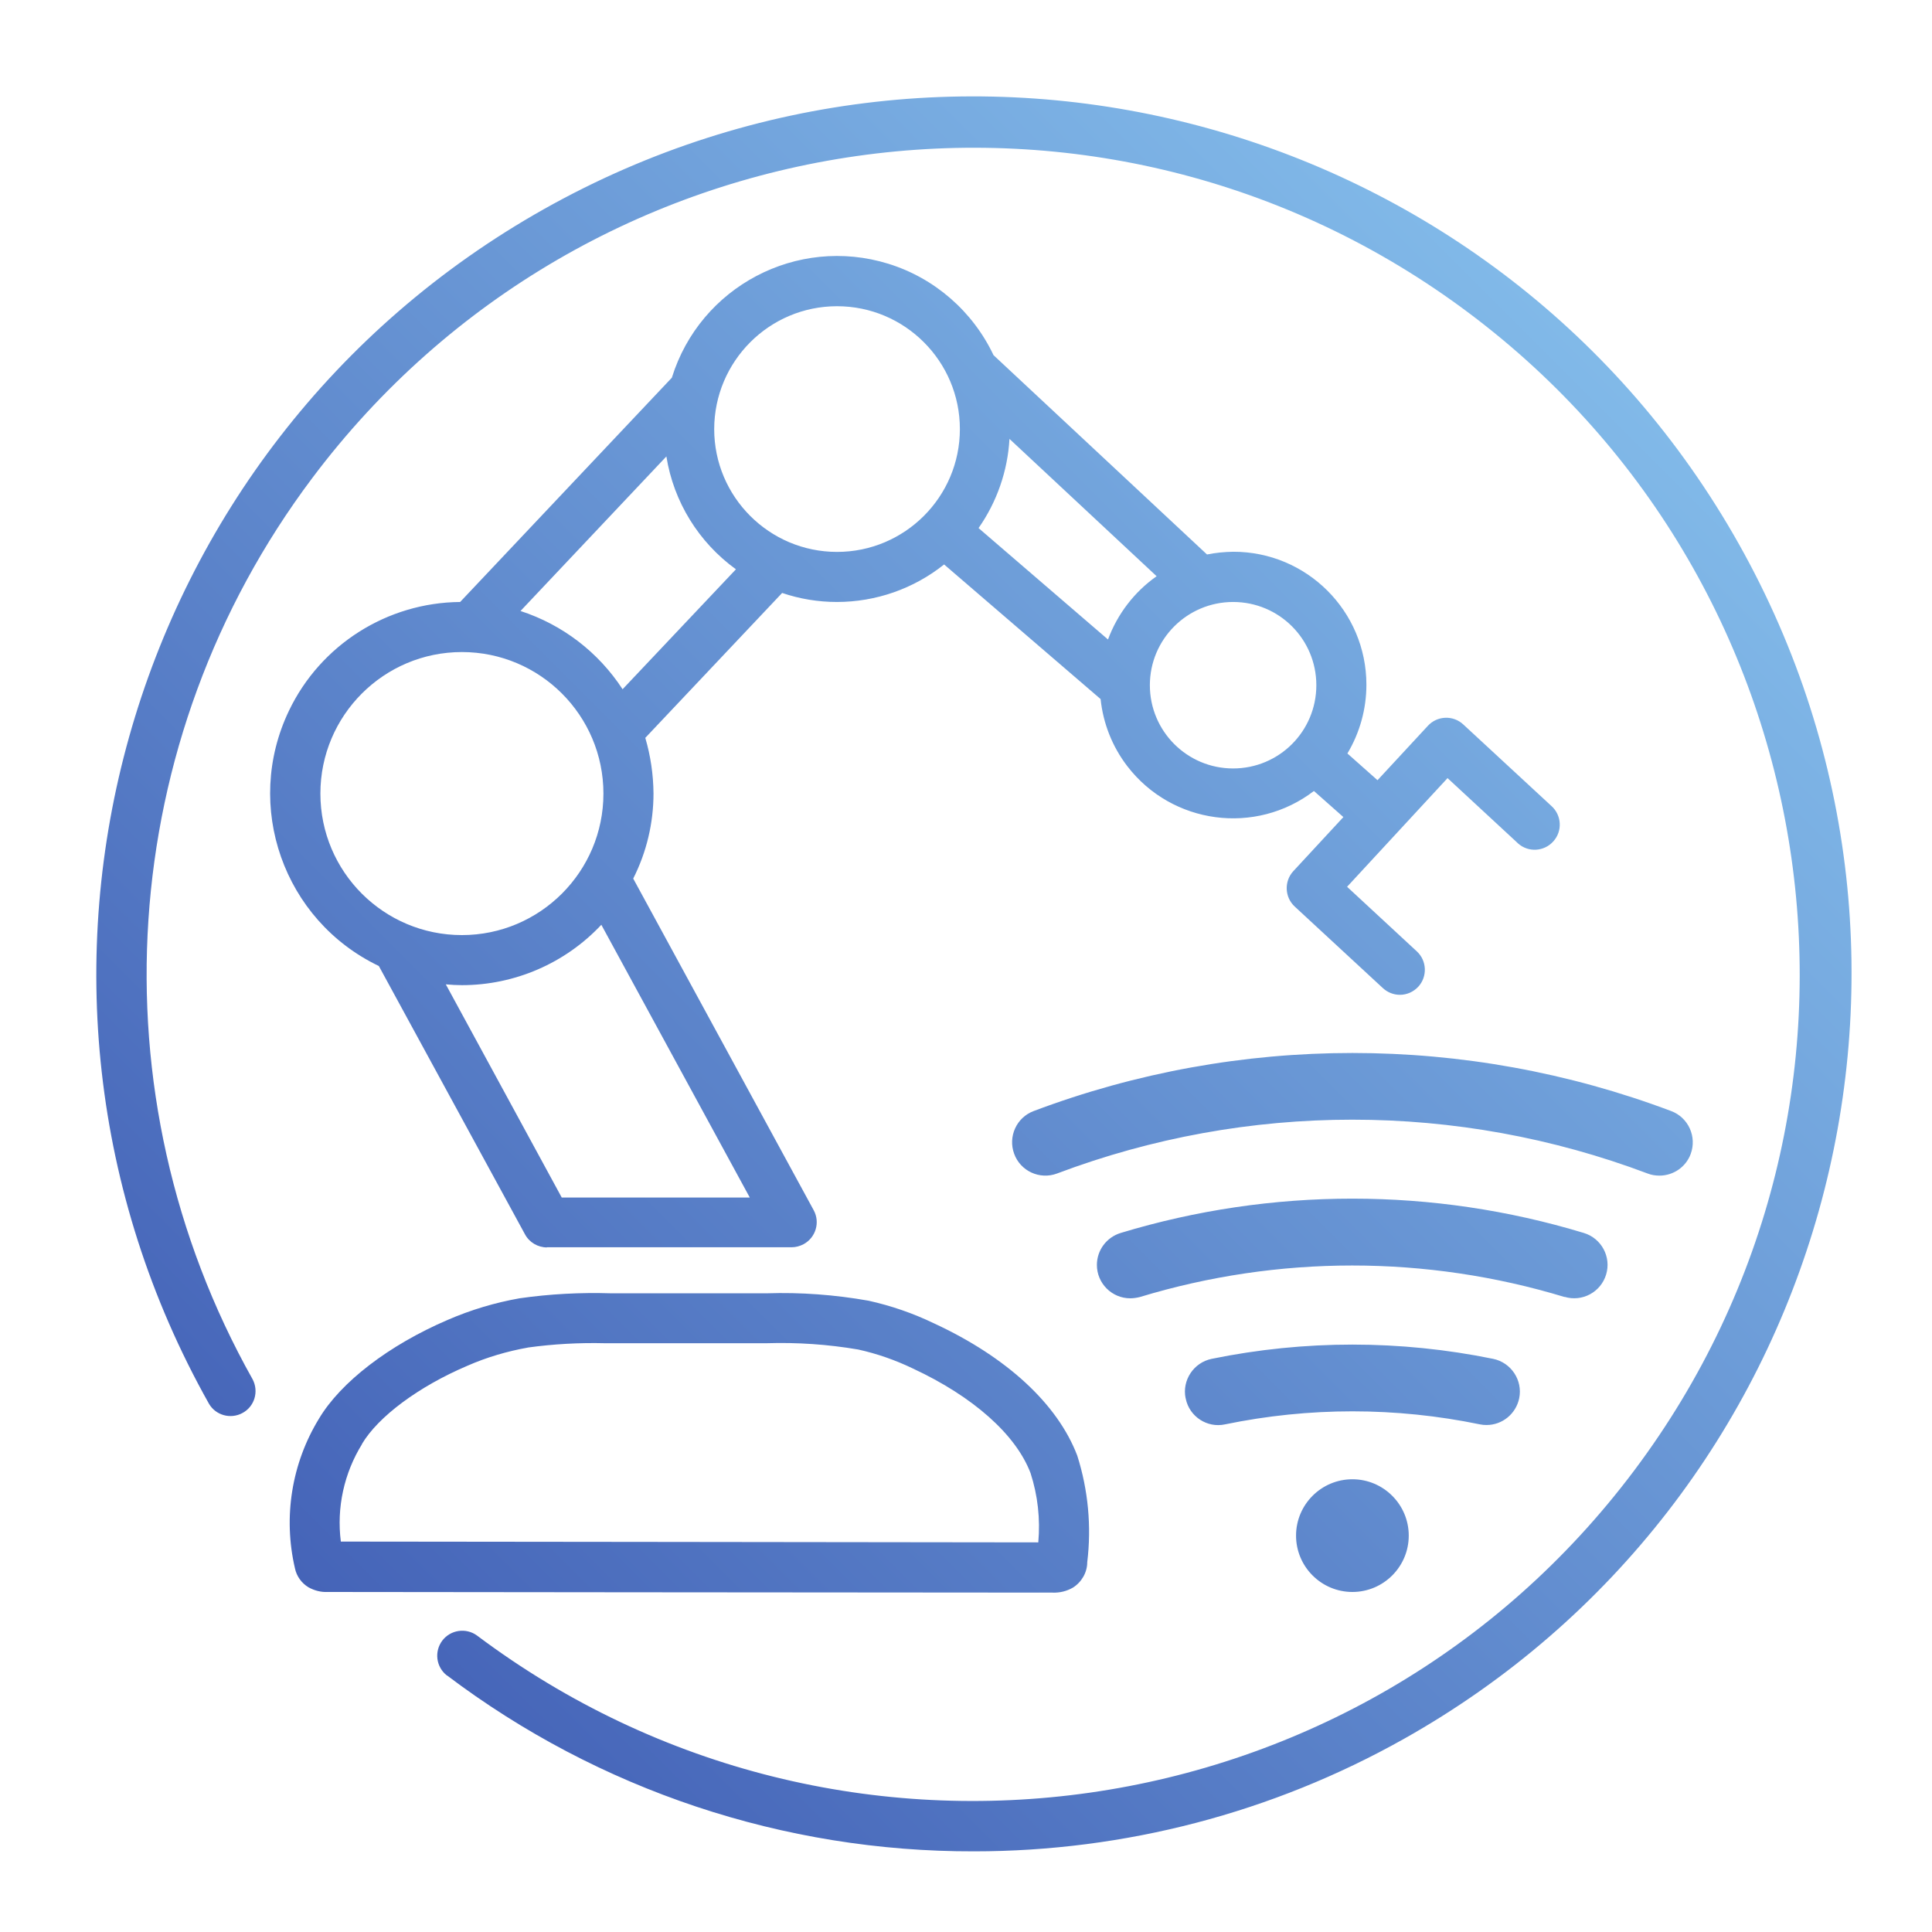<?xml version="1.0" encoding="UTF-8"?>
<svg id="_レイヤー_6" data-name="レイヤー 6" xmlns="http://www.w3.org/2000/svg" xmlns:xlink="http://www.w3.org/1999/xlink" viewBox="0 0 120 120">
  <defs>
    <style>
      .cls-1 {
        fill: #fff;
      }

      .cls-2 {
        fill: url(#_名称未設定グラデーション_14);
      }
    </style>
    <linearGradient id="_名称未設定グラデーション_14" data-name="名称未設定グラデーション 14" x1="-618.7" y1="441.83" x2="-617.7" y2="442.83" gradientTransform="translate(67456.04 48278.91) scale(109.02 -109.01)" gradientUnits="userSpaceOnUse">
      <stop offset="0" stop-color="#3a54af"/>
      <stop offset="1" stop-color="#8dcaf2"/>
    </linearGradient>
  </defs>
  <g id="_グループ_530" data-name="グループ 530">
    <rect id="_長方形_324" data-name="長方形 324" class="cls-1" width="120" height="120"/>
    <g id="_グループ_509" data-name="グループ 509">
      <path id="_合体_12" data-name="合体 12" class="cls-2" d="M27.76,104.07c-.68-.53-.8-1.5-.28-2.18.51-.66,1.46-.8,2.14-.31,22.68,17.02,54.86,12.44,71.88-10.24,17.02-22.68,12.44-54.86-10.24-71.88C68.59,2.44,36.41,7.02,19.39,29.7c-12.22,16.27-13.67,38.23-3.7,55.97.4.76.12,1.7-.64,2.1-.73.39-1.65.14-2.07-.58C-1.77,60.95,7.56,27.73,33.8,12.98c26.24-14.74,59.47-5.42,74.21,20.82,14.74,26.24,5.42,59.47-20.82,74.21-8.15,4.58-17.34,6.98-26.69,6.98-11.81.03-23.31-3.8-32.74-10.93ZM39.97,98.9l-19.63-.02c-.41.02-.82-.09-1.18-.29-.43-.26-.74-.69-.84-1.18-.74-3.17-.21-6.51,1.49-9.29,1.35-2.27,4.34-4.57,8-6.14,1.43-.62,2.93-1.07,4.46-1.34,1.88-.27,3.79-.37,5.69-.31h9.66c2.12-.07,4.24.09,6.33.46,1.4.31,2.76.78,4.05,1.4,4.54,2.1,7.69,5.02,8.91,8.22.68,2.14.89,4.4.62,6.62,0,.64-.35,1.24-.89,1.58-.38.22-.82.33-1.27.31h-.04,0s-25.38-.02-25.38-.02ZM32.79,83.7c-1.29.23-2.55.6-3.76,1.13-3.03,1.29-5.54,3.16-6.55,4.86h.01c-1.12,1.81-1.59,3.95-1.32,6.06l18.8.02,24.52.03c.13-1.45-.03-2.91-.48-4.3-.91-2.4-3.57-4.76-7.31-6.5-1.08-.52-2.22-.92-3.4-1.18-1.88-.32-3.78-.45-5.69-.39h-10.03c-1.61-.04-3.22.05-4.81.27ZM80.5,95.38c0-1.93,1.57-3.5,3.5-3.5s3.5,1.57,3.5,3.5-1.57,3.5-3.5,3.5h0c-1.93,0-3.5-1.57-3.5-3.5ZM73.64,86.85c-.23-1.12.5-2.22,1.62-2.45,5.77-1.18,11.71-1.18,17.48,0,1.12.23,1.85,1.33,1.62,2.45-.2.96-1.04,1.66-2.03,1.66-.14,0-.27-.01-.41-.04-5.22-1.08-10.61-1.08-15.83,0-1.11.24-2.21-.48-2.44-1.59,0-.01,0-.02,0-.03h0ZM92.32,88.51h.01-.01ZM97.18,80.56c-8.6-2.61-17.78-2.61-26.38,0-.2.05-.4.08-.6.08-1.14,0-2.07-.93-2.07-2.07,0-.92.6-1.72,1.48-1.99,9.38-2.84,19.39-2.84,28.76,0,1.1.33,1.72,1.49,1.39,2.58-.33,1.1-1.49,1.72-2.58,1.39h0ZM33.98,77.48c-.57,0-1.1-.31-1.37-.81l-9.08-16.67c-5.92-2.84-8.42-9.94-5.58-15.86,1.96-4.09,6.09-6.71,10.63-6.75l13.15-13.93c1.76-5.66,7.77-8.83,13.44-7.08,2.88.89,5.25,2.96,6.54,5.68l13.26,12.38c.54-.11,1.08-.16,1.63-.17h-.01c4.57-.01,8.28,3.69,8.28,8.26,0,1.51-.41,2.98-1.18,4.27l1.87,1.66,3.13-3.38c.58-.63,1.57-.67,2.2-.08,0,0,0,0,0,0l5.47,5.06c.64.57.7,1.56.12,2.2-.57.64-1.56.7-2.2.12-.01-.01-.03-.03-.04-.04l-4.33-4.01-6.24,6.75,4.33,4.01c.63.58.67,1.57.09,2.2-.3.32-.71.5-1.14.5-.39,0-.77-.15-1.06-.42l-5.47-5.06c-.63-.58-.67-1.57-.09-2.2,0,0,0,0,0,0l3.11-3.36-1.83-1.62c-3.62,2.77-8.81,2.08-11.59-1.54-.93-1.21-1.5-2.65-1.66-4.17l-9.72-8.36c-1.89,1.51-4.24,2.33-6.66,2.33-1.16,0-2.31-.19-3.4-.56l-8.5,9c.33,1.12.5,2.28.51,3.45,0,1.84-.43,3.65-1.26,5.29l11.21,20.6c.41.75.13,1.7-.63,2.11-.23.12-.48.19-.74.19h-15.21ZM34.9,74.38h11.67l-9.22-16.94c-2.24,2.39-5.38,3.75-8.66,3.75-.33,0-.66-.02-1-.05l7.2,13.24ZM19.9,49.29c0,4.86,3.94,8.79,8.79,8.79s8.79-3.94,8.79-8.79-3.94-8.79-8.79-8.79h0c-4.85,0-8.79,3.94-8.79,8.79h0ZM71.42,42.56c0,2.85,2.31,5.17,5.17,5.17s5.17-2.31,5.17-5.17-2.31-5.17-5.17-5.17c-2.85,0-5.17,2.31-5.17,5.17h0ZM32.33,37.95c2.61.85,4.84,2.56,6.34,4.86h0l7.04-7.45c-2.31-1.67-3.87-4.19-4.32-7.01l-9.07,9.61ZM60.78,32.8l8.04,6.92c.59-1.59,1.64-2.96,3.02-3.93l-9.14-8.53c-.11,1.99-.78,3.91-1.92,5.54ZM44.36,26.65c0,4.21,3.42,7.63,7.63,7.63,4.21,0,7.63-3.42,7.63-7.63,0-4.21-3.42-7.63-7.63-7.63-4.21,0-7.62,3.42-7.63,7.63h0ZM102.34,72.89c-11.82-4.46-24.87-4.46-36.69,0-1.07.4-2.27-.15-2.66-1.23-.39-1.07.15-2.25,1.21-2.65,12.76-4.81,26.84-4.81,39.6,0,1.07.4,1.61,1.6,1.21,2.67-.3.81-1.08,1.34-1.94,1.34-.25,0-.5-.04-.73-.13Z"/>
    </g>
  </g>
</svg>